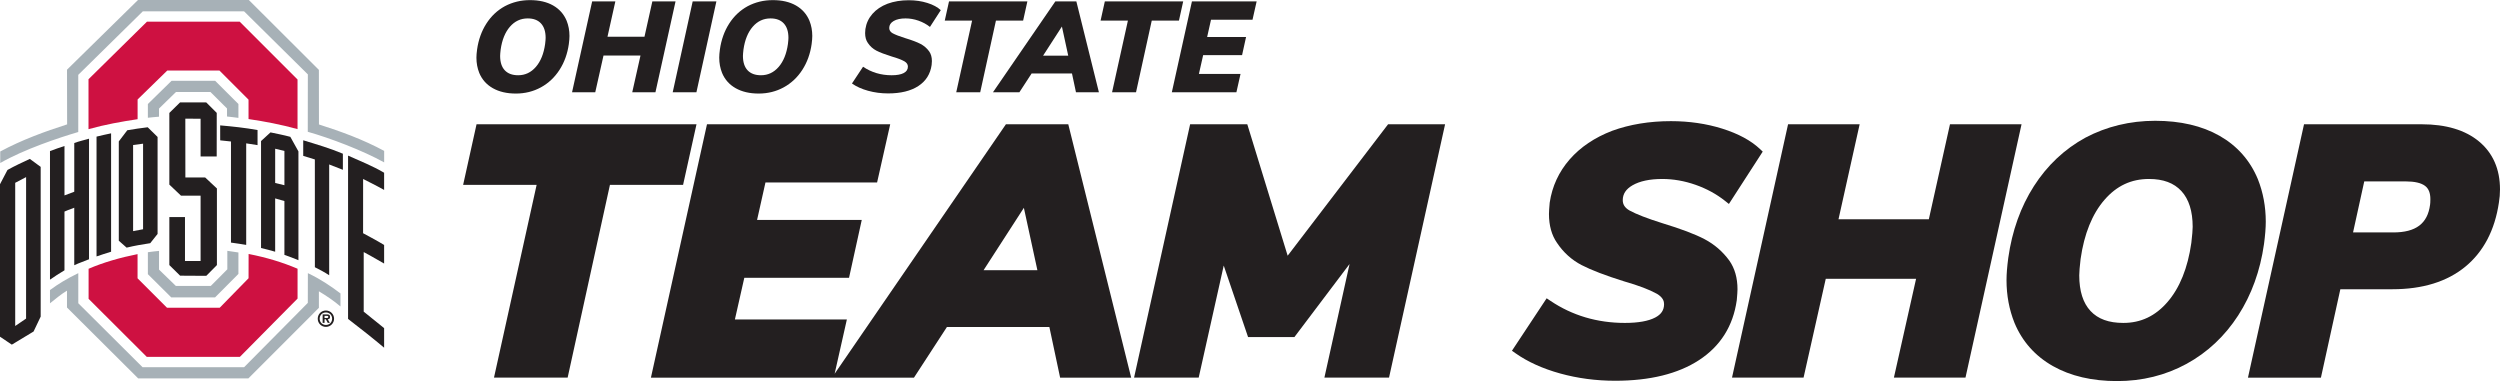 <?xml version="1.0" encoding="UTF-8"?>
<svg id="Layer_2" data-name="Layer 2" xmlns="http://www.w3.org/2000/svg" viewBox="0 0 383.413 58.447">
  <defs>
    <style>
      .cls-1 {
        fill: #231f20;
      }

      .cls-1, .cls-2, .cls-3 {
        stroke-width: 0px;
      }

      .cls-2 {
        fill: #ce1141;
      }

      .cls-3 {
        fill: #a7b1b7;
      }
    </style>
  </defs>
  <g id="Layer_1-2" data-name="Layer 1">
    <polygon class="cls-1" points="106.819 19.059 73.086 19.059 71.028 28.353 82.3 28.353 75.76 57.916 87.056 57.916 93.543 28.353 104.761 28.353 106.819 19.059"/>
    <path class="cls-1" d="M154.273,19.059l-26.269,38.264,1.877-8.329h-17.173l1.444-6.391h16.061l1.95-8.869h-16.054l1.288-5.753h17.12l2.011-8.922h-28.1l-8.598,38.857h40.343l5.051-7.763h15.714l1.648,7.763h10.897l-9.645-38.857h-9.564ZM159.101,41.443h-8.257l6.182-9.57,2.075,9.57Z"/>
    <polygon class="cls-1" points="197.482 39.217 191.291 19.059 182.524 19.059 173.926 57.916 183.837 57.916 187.678 40.727 191.41 51.695 198.517 51.695 206.978 40.486 203.116 57.916 213.028 57.916 221.627 19.059 212.883 19.059 197.482 39.217"/>
    <path class="cls-1" d="M261.427,36.683h-0c-1.449-.761-3.618-1.582-6.441-2.44-2.319-.727-4.028-1.387-5.079-1.964-.705-.408-1.033-.911-1.033-1.582,0-.95.488-1.695,1.492-2.277,1.112-.644,2.651-.971,4.574-.971,1.685,0,3.397.3,5.09.892,1.691.592,3.216,1.423,4.532,2.468l.592.471,5.186-8.027-.414-.392c-1.383-1.307-3.333-2.361-5.796-3.134-2.43-.762-5.075-1.148-7.862-1.148-3.291,0-6.322.497-9.019,1.481-2.682,1.029-4.875,2.506-6.519,4.39-1.658,1.9-2.687,4.129-3.059,6.624l-.005.038c-.072.79-.109,1.366-.109,1.711,0,1.763.416,3.253,1.236,4.428.981,1.47,2.255,2.618,3.787,3.412,1.468.761,3.661,1.599,6.518,2.492l.016.005c2.165.618,3.848,1.258,5.003,1.902.979.583,1.092,1.184,1.092,1.586,0,.914-.432,1.565-1.36,2.051-1.047.548-2.612.826-4.653.826-4.236,0-8.079-1.141-11.42-3.392l-.574-.386-5.322,8.044.544.384c1.866,1.317,4.173,2.362,6.859,3.105,2.672.74,5.507,1.115,8.424,1.115,5.322,0,9.653-1.066,12.87-3.169,3.278-2.142,5.222-5.227,5.781-9.172l.004-.034c.073-.811.109-1.353.109-1.657,0-1.731-.417-3.205-1.249-4.392-1.015-1.391-2.293-2.496-3.797-3.287Z"/>
    <polygon class="cls-1" points="299.059 19.059 295.816 33.627 281.962 33.627 285.205 19.059 274.228 19.059 265.63 57.916 276.604 57.916 280.007 42.762 293.86 42.762 290.458 57.916 301.436 57.916 310.035 19.059 299.059 19.059"/>
    <path class="cls-1" d="M347.49,33.994c0-2.309-.41-4.505-1.222-6.538-1.19-2.86-3.167-5.092-5.877-6.634l-0-0c-2.682-1.523-5.998-2.296-9.856-2.296-3.852,0-7.449.868-10.697,2.583-3.207,1.749-5.867,4.251-7.906,7.437-2.03,3.172-3.352,6.869-3.93,10.991-.18,1.332-.272,2.49-.272,3.442,0,2.312.41,4.508,1.222,6.537,1.189,2.862,3.176,5.094,5.906,6.635,2.697,1.523,6.004,2.295,9.828,2.295,3.856,0,7.436-.887,10.644-2.636,3.207-1.75,5.875-4.251,7.931-7.435,2.047-3.172,3.379-6.851,3.958-10.941.18-1.337.272-2.495.272-3.441ZM325.642,49.525c-2.233,0-3.878-.598-5.029-1.83-1.147-1.227-1.729-3.063-1.729-5.46,0-.503.07-1.35.207-2.517.546-3.85,1.779-6.904,3.666-9.076,1.865-2.149,4.096-3.193,6.819-3.193,2.195,0,3.821.606,4.972,1.853,1.149,1.245,1.732,3.092,1.732,5.49,0,.462-.07,1.291-.207,2.464-.546,3.85-1.78,6.903-3.666,9.076-1.866,2.149-4.079,3.193-6.766,3.193Z"/>
    <path class="cls-1" d="M380.187,21.689l-0-0c-2.103-1.745-5.059-2.63-8.786-2.63h-18.044l-8.598,38.857h11.19l2.978-13.558h8.009c4.608,0,8.36-1.162,11.149-3.452,2.799-2.298,4.535-5.609,5.159-9.829.112-.672.169-1.354.169-2.027,0-3.107-1.085-5.583-3.225-7.36ZM362.595,27.821h6.36c1.364,0,2.361.231,2.962.685.55.417.818,1.081.818,2.032,0,.477-.024.723-.044.846l-.003.021c-.382,2.894-2.176,4.242-5.647,4.242h-6.165l1.719-7.826Z"/>
    <g>
      <path class="cls-2" d="M22.542,3.321l-8.968,8.83v7.66c2.552-.714,5.003-1.151,7.529-1.532v-3.023l4.546-4.434h8.009l4.458,4.463v2.974c2.524.372,4.961.837,7.515,1.542v-7.609l-8.872-8.872h-14.217Z"/>
      <path class="cls-2" d="M13.589,45.833l8.918,8.896h14.286l8.842-8.937.001-4.578c-2.352-.996-4.745-1.72-7.509-2.264l-.007,3.723-4.421,4.523h-8.088l-4.514-4.512v-3.709c-2.663.527-5.273,1.283-7.509,2.246v4.612h0Z"/>
      <path class="cls-3" d="M22.679,38.682v3.367l3.585,3.563h6.718l3.583-3.603v-3.288c-.608-.104-1.078-.175-1.7-.252v2.835l-2.539,2.55h-5.355l-2.581-2.506v-2.868c-.621.08-1.104.094-1.713.201h0Z"/>
      <path class="cls-3" d="M26.311,12.393l-3.633,3.557v2.109c.618-.079,1.098-.102,1.709-.162v-1.25l2.604-2.539h5.283l2.542,2.528v1.233c.611.057,1.131.134,1.749.211v-2.128l-3.568-3.559h-6.687Z"/>
      <path class="cls-3" d="M48.908,10.72L38.162,0h-17l-10.885,10.687.017,8.387c-3.399,1.088-6.964,2.386-10.257,4.16v1.768c3.621-2.09,9.031-3.895,11.966-4.757v-8.768L21.908,1.734h15.518l9.788,9.675-.012,8.804c3.387.951,8.453,2.874,11.715,4.694v-1.768c-3.282-1.761-6.531-2.942-9.999-4.051l-.011-8.368h0Z"/>
      <path class="cls-3" d="M47.209,46.451l-9.772,9.865h-15.575l-9.854-9.809v-4.616c-1.797.873-3.054,1.646-4.343,2.59v2.036c.776-.617,1.736-1.428,2.609-1.94v2.586l10.916,10.868h16.905l10.813-10.821-.001-2.536c1.222.733,2.305,1.472,3.31,2.326v-1.999c-1.472-1.125-3.123-2.222-5-3.111l-.009,4.561h0Z"/>
      <path class="cls-1" d="M49.982,49.835c-.547,0-.955-.398-.955-.955,0-.563.408-.961.955-.961.538,0,.955.399.955.961,0,.557-.417.955-.955.955h0ZM49.982,47.622c-.699,0-1.252.56-1.252,1.259,0,.693.553,1.252,1.252,1.252.696,0,1.252-.56,1.252-1.252,0-.699-.557-1.259-1.252-1.259h0Z"/>
      <path class="cls-1" d="M50.121,48.77h-.348v-.329h.282c.126,0,.294,0,.294.133,0,.164-.082.196-.228.196h0ZM50.621,48.611c0-.345-.206-.398-.506-.398h-.633v1.303h.291v-.55h.202l.291.55h.316l-.316-.55c.231-.016.354-.114.354-.354h0Z"/>
      <path class="cls-1" d="M53.382,48.914c1.633,1.242,4.029,3.14,5.529,4.412v-3.003c-1.024-.829-3.131-2.526-3.131-2.526v-9.14s2.164,1.175,3.131,1.762v-2.85c-.943-.589-3.226-1.801-3.226-1.801l.004-8.315s2.123,1.054,3.222,1.676l0-2.637c-1.765-1.043-3.659-1.787-5.53-2.627v25.049h0Z"/>
      <path class="cls-1" d="M7.666,23.175v19.713c.799-.552,1.261-.848,2.222-1.431v-9.008s.85-.369,1.501-.591v8.821c.733-.355,1.494-.591,2.262-.916l.003-18.49c-.757.219-1.511.384-2.264.662v7.471l-1.501.565v-7.583c-.761.274-1.47.478-2.222.784h0Z"/>
      <path class="cls-1" d="M43.62,28.405l-1.418-.339v-5.256l1.418.334v5.261h0ZM45.77,23.222l-1.244-2.237c-1.056-.285-1.983-.455-3.04-.681l-1.452,1.328v16.404c.733.19,1.458.34,2.167.568v-8.176l1.418.405v8.257c.732.27,1.45.505,2.15.815v-16.683h0Z"/>
      <path class="cls-1" d="M21.942,35.161l-1.529.286v-13.206l1.529-.205v13.124h0ZM19.521,19.976l-1.302,1.712v15.23l1.199,1.061c1.334-.321,2.333-.483,3.62-.681l1.129-1.42v-14.872l-1.515-1.488c-1.039.138-2.084.264-3.132.459h0Z"/>
      <path class="cls-1" d="M37.758,21.986s.911.128,1.741.27v-2.315c-1.978-.35-3.744-.535-5.732-.712l.004,2.295c.654.064,1.654.176,1.654.176l-.002,15.505c.816.118,1.594.222,2.335.354v-15.573h0Z"/>
      <path class="cls-1" d="M46.503,23.905c.167.048,1.784.547,1.784.547l.004,16.531c.792.396,1.484.767,2.193,1.228v-16.99s1.958.757,2.101.82v-2.467c-1.951-.829-4.075-1.446-6.082-2.06v2.392h0Z"/>
      <path class="cls-1" d="M14.805,20.953v18.376c.735-.247,1.415-.48,2.232-.724v-18.156c-.729.167-1.504.309-2.232.504h0Z"/>
      <g>
        <polygon class="cls-1" points="25.972 33.29 25.972 40.654 27.623 42.279 31.637 42.303 33.267 40.654 33.267 28.903 31.462 27.217 28.43 27.219 28.422 18.199 30.764 18.21 30.764 23.994 33.234 23.994 33.241 17.313 31.625 15.702 27.619 15.702 25.972 17.321 25.972 28.312 27.76 30.01 30.764 30.01 30.764 40.029 28.37 40.029 28.37 33.29 25.972 33.29 25.972 33.29"/>
        <path class="cls-1" d="M3.998,48.862l-1.666,1.134v-21.959l1.67-.875-.003,21.7h0ZM1.147,26.065l-1.147,2.189v23.386l1.815,1.217c.303-.19,3.153-1.916,3.335-2.016l1.088-2.285v-22.965l-1.667-1.218c-1.174.549-2.299,1.063-3.424,1.693h0Z"/>
      </g>
    </g>
    <g>
      <path class="cls-1" d="M75.587,13.527c-.968-.547-1.664-1.328-2.085-2.342-.29-.725-.435-1.502-.435-2.333,0-.342.033-.757.099-1.245.21-1.502.685-2.83,1.423-3.983.738-1.153,1.687-2.045,2.846-2.678,1.173-.619,2.458-.929,3.854-.929,1.396,0,2.576.273,3.538.82.961.547,1.653,1.328,2.075,2.342.29.725.435,1.502.435,2.332,0,.343-.033.758-.099,1.246-.211,1.489-.688,2.81-1.433,3.963-.745,1.153-1.697,2.045-2.856,2.678-1.16.632-2.438.949-3.834.949-1.383,0-2.56-.273-3.528-.82ZM82.179,10.266c.738-.85,1.212-2.02,1.423-3.508.053-.448.079-.764.079-.949,0-.962-.237-1.7-.711-2.214-.475-.514-1.153-.771-2.036-.771-1.081,0-1.99.425-2.728,1.275-.738.85-1.212,2.02-1.423,3.508-.053.448-.079.771-.079.969,0,.962.237,1.697.711,2.204.474.507,1.159.761,2.056.761,1.067,0,1.97-.425,2.708-1.275Z"/>
      <path class="cls-1" d="M90.816.215h3.558l-1.206,5.416h5.673l1.206-5.416h3.558l-3.083,13.935h-3.558l1.265-5.633h-5.673l-1.265,5.633h-3.558L90.816.215Z"/>
      <path class="cls-1" d="M106.233.215h3.637l-3.063,13.935h-3.637L106.233.215Z"/>
      <path class="cls-1" d="M112.825,13.527c-.968-.547-1.664-1.328-2.085-2.342-.29-.725-.435-1.502-.435-2.333,0-.342.033-.757.099-1.245.21-1.502.685-2.83,1.423-3.983.738-1.153,1.687-2.045,2.846-2.678,1.173-.619,2.458-.929,3.854-.929,1.396,0,2.576.273,3.538.82.961.547,1.653,1.328,2.075,2.342.29.725.435,1.502.435,2.332,0,.343-.033.758-.099,1.246-.211,1.489-.688,2.81-1.433,3.963-.745,1.153-1.697,2.045-2.856,2.678-1.16.632-2.438.949-3.834.949-1.383,0-2.56-.273-3.528-.82ZM119.417,10.266c.738-.85,1.212-2.02,1.423-3.508.053-.448.079-.764.079-.949,0-.962-.237-1.7-.711-2.214-.475-.514-1.153-.771-2.036-.771-1.081,0-1.99.425-2.728,1.275-.738.85-1.212,2.02-1.423,3.508-.053.448-.079.771-.079.969,0,.962.237,1.697.711,2.204.474.507,1.159.761,2.056.761,1.067,0,1.97-.425,2.708-1.275Z"/>
      <path class="cls-1" d="M133.133,13.922c-.975-.27-1.798-.642-2.471-1.117l1.7-2.569c1.291.87,2.754,1.305,4.388,1.305.804,0,1.42-.112,1.848-.336s.643-.554.643-.988c0-.33-.178-.6-.534-.811-.448-.25-1.087-.494-1.917-.731-1.054-.329-1.848-.632-2.382-.909s-.972-.672-1.314-1.186c-.276-.395-.415-.896-.415-1.502,0-.119.013-.323.04-.613.132-.883.491-1.66,1.077-2.333.586-.672,1.361-1.192,2.323-1.562.975-.355,2.062-.534,3.261-.534,1.015,0,1.963.139,2.846.415.883.277,1.568.646,2.056,1.107l-1.66,2.57c-.514-.408-1.101-.728-1.759-.959-.659-.23-1.318-.346-1.977-.346-.765,0-1.374.132-1.828.396s-.682.619-.682,1.067c0,.343.171.612.514.81.409.224,1.054.475,1.937.751,1.041.316,1.825.613,2.353.89.527.277.968.659,1.324,1.146.276.395.415.889.415,1.482,0,.105-.013.303-.04.593-.198,1.397-.876,2.474-2.036,3.232s-2.708,1.136-4.645,1.136c-1.067,0-2.089-.135-3.064-.405Z"/>
      <path class="cls-1" d="M149.084,3.16h-4.19l.652-2.945h12.018l-.652,2.945h-4.17l-2.412,10.99h-3.676l2.431-10.99Z"/>
      <path class="cls-1" d="M161.853.215h3.222l3.459,13.935h-3.518l-.613-2.886h-6.187l-1.878,2.886h-4.052L161.853.215ZM163.829,8.536l-.969-4.467-2.886,4.467h3.854Z"/>
      <path class="cls-1" d="M172.981,3.16h-4.19l.652-2.945h12.018l-.652,2.945h-4.17l-2.412,10.99h-3.676l2.431-10.99Z"/>
      <path class="cls-1" d="M182.803.215h9.922l-.632,2.807h-6.365l-.593,2.648h5.969l-.613,2.787h-5.969l-.652,2.886h6.384l-.632,2.807h-9.903l3.083-13.935Z"/>
    </g>
  </g>
</svg>